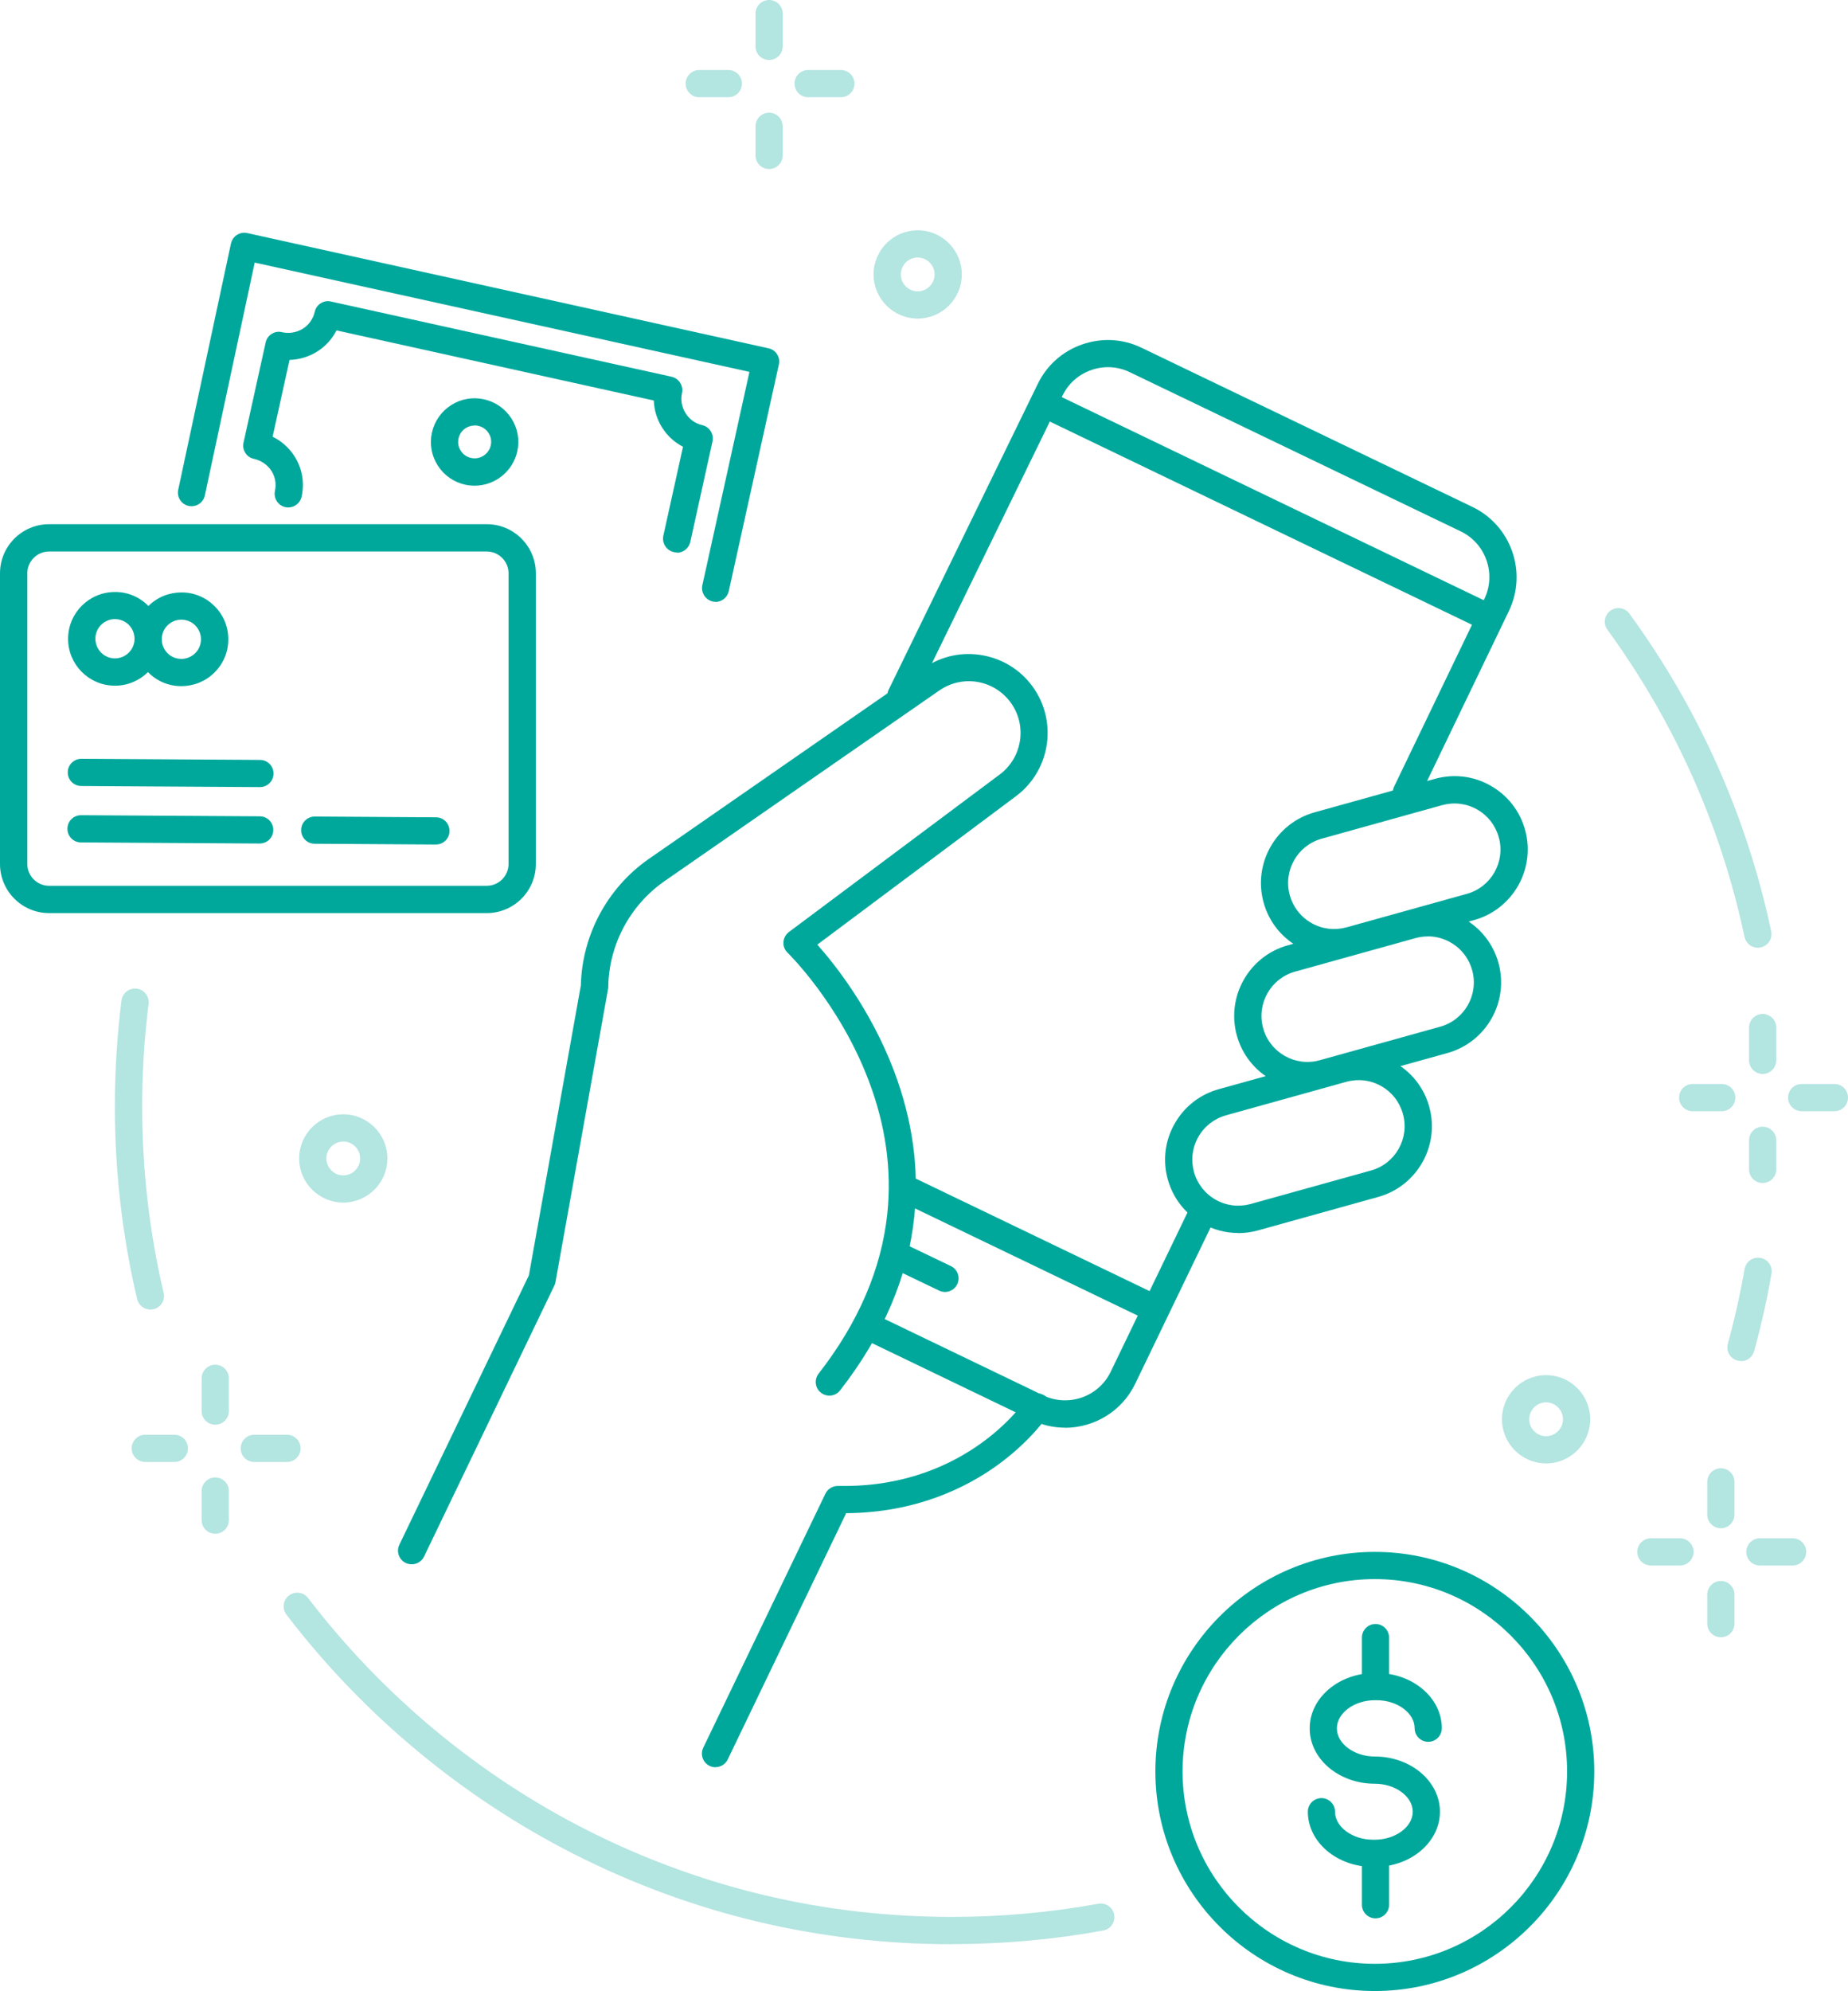 <?xml version="1.0" encoding="UTF-8"?>
<svg id="_レイヤー_2" data-name="レイヤー 2" xmlns="http://www.w3.org/2000/svg" width="167.16" height="180" viewBox="0 0 167.16 180">
  <defs>
    <style>
      .cls-1, .cls-2 {
        fill: #00a89c;
      }

      .cls-2, .cls-3 {
        opacity: .3;
      }
    </style>
  </defs>
  <g id="_レイヤー_1-2" data-name="レイヤー 1">
    <g>
      <g>
        <g>
          <path class="cls-1" d="m127.22,72.86c-.18,0-.36-.04-.53-.12-.61-.3-.87-1.03-.58-1.64l8.16-16.95c1.09-2.28.13-5.02-2.14-6.11l-29.93-14.39c-1.1-.53-2.35-.6-3.5-.19-1.15.4-2.08,1.23-2.61,2.34l-13.48,27.62c-.3.61-1.04.87-1.65.57-.61-.3-.87-1.04-.57-1.65l13.47-27.61c.81-1.69,2.24-2.97,4.02-3.59,1.78-.62,3.69-.52,5.38.3l29.93,14.39c3.5,1.68,4.98,5.9,3.3,9.4l-8.16,16.95c-.21.44-.65.7-1.11.7Z"/>
          <path class="cls-1" d="m96.34,129.07c-1.02,0-2.06-.22-3.04-.7l-15.02-7.23c-.61-.29-.87-1.03-.58-1.64.29-.61,1.03-.87,1.64-.58l15.02,7.23c2.28,1.09,5.02.13,6.11-2.14l7.12-14.76c.3-.61,1.03-.87,1.65-.57.61.3.87,1.03.57,1.65l-7.12,14.76c-1.21,2.52-3.73,3.99-6.36,3.99Z"/>
          <path class="cls-1" d="m104.11,119.38c-.18,0-.36-.04-.53-.12l-21.91-10.54c-.61-.29-.87-1.03-.58-1.64.29-.61,1.03-.87,1.64-.58l21.91,10.54c.61.29.87,1.03.58,1.64-.21.44-.65.7-1.11.7Z"/>
          <path class="cls-1" d="m134.34,56.92c-.18,0-.36-.04-.53-.12l-38.79-18.66c-.61-.29-.87-1.03-.58-1.64.29-.61,1.03-.87,1.64-.58l38.79,18.66c.61.29.87,1.03.58,1.64-.21.44-.65.7-1.11.7Z"/>
          <path class="cls-1" d="m85.48,116.8c-.18,0-.36-.04-.53-.12l-4.15-1.99c-.61-.29-.87-1.03-.58-1.64.29-.61,1.03-.87,1.64-.58l4.15,1.99c.61.29.87,1.03.58,1.64-.21.44-.65.7-1.11.7Z"/>
          <path class="cls-1" d="m37.23,141.42c-.18,0-.36-.04-.53-.12-.61-.29-.87-1.03-.58-1.64l11.72-24.36,4.7-26.21c.11-4.55,2.39-8.81,6.12-11.42l24.89-17.26c1.59-1.11,3.52-1.52,5.43-1.15,1.91.37,3.55,1.47,4.62,3.09,2.06,3.15,1.32,7.38-1.7,9.63l-17.97,13.42c1.61,1.81,4.81,5.84,6.92,11.37,1.68,4.42,2.31,8.87,1.85,13.23-.57,5.44-2.83,10.72-6.71,15.7-.42.54-1.19.63-1.73.21-.54-.42-.63-1.19-.21-1.73,3.6-4.61,5.68-9.47,6.21-14.44.42-3.97-.15-8.04-1.7-12.09-2.65-6.96-7.27-11.47-7.32-11.52-.26-.25-.4-.6-.37-.96.02-.36.2-.69.49-.91l19.08-14.25c1.98-1.48,2.46-4.25,1.11-6.31-.7-1.06-1.77-1.78-3.02-2.03-1.25-.24-2.51.03-3.56.75l-24.89,17.26c-3.11,2.18-5,5.74-5.06,9.54,0,.07,0,.13-.02.2l-4.75,26.47c-.02.11-.05.22-.1.32l-11.79,24.51c-.21.44-.65.7-1.11.7Z"/>
          <path class="cls-1" d="m120.67,86.45c-1.13,0-2.24-.29-3.25-.86-1.54-.87-2.65-2.29-3.12-3.99h0c-.98-3.52,1.09-7.18,4.61-8.16l10.89-3.03c1.7-.47,3.49-.26,5.03.62,1.54.87,2.65,2.29,3.12,3.99.98,3.52-1.09,7.18-4.61,8.16l-10.89,3.03c-.59.16-1.19.24-1.78.24Zm-4-5.51c.3,1.07.99,1.96,1.96,2.51.97.55,2.09.68,3.16.39l10.89-3.03c2.21-.61,3.51-2.91,2.89-5.12-.3-1.07-.99-1.96-1.96-2.51-.97-.55-2.09-.68-3.16-.39l-10.89,3.03c-2.21.61-3.51,2.91-2.89,5.12h0Z"/>
          <path class="cls-1" d="m118.26,98.47c-2.9,0-5.57-1.92-6.38-4.85-.98-3.52,1.09-7.18,4.61-8.16l10.89-3.03c3.52-.98,7.18,1.09,8.16,4.61.98,3.52-1.09,7.18-4.61,8.16l-10.89,3.03c-.59.16-1.19.24-1.77.24Zm10.89-13.81c-.37,0-.74.05-1.11.15l-10.89,3.03c-2.21.61-3.51,2.91-2.89,5.12.61,2.21,2.91,3.51,5.12,2.89l10.89-3.03c2.21-.61,3.51-2.91,2.89-5.12-.51-1.84-2.19-3.05-4.01-3.05Z"/>
          <path class="cls-1" d="m112,111.47c-1.13,0-2.24-.29-3.25-.86-1.54-.87-2.65-2.29-3.12-3.99-.47-1.7-.26-3.49.62-5.03.87-1.54,2.29-2.65,3.99-3.12l10.89-3.03c1.7-.47,3.49-.26,5.03.62,1.54.87,2.65,2.29,3.12,3.99.98,3.52-1.09,7.18-4.61,8.16l-10.89,3.03c-.59.16-1.19.24-1.78.24Zm10.91-13.82c-.37,0-.75.05-1.12.15l-10.89,3.03c-1.07.3-1.96.99-2.51,1.96-.55.97-.68,2.09-.39,3.16h0c.3,1.07.99,1.96,1.96,2.51.97.55,2.09.68,3.16.39l10.89-3.03c2.21-.61,3.51-2.91,2.89-5.12-.3-1.07-.99-1.96-1.96-2.51-.63-.36-1.33-.54-2.04-.54Z"/>
          <path class="cls-1" d="m64.72,159.77c-.18,0-.36-.04-.53-.12-.61-.29-.87-1.03-.58-1.64l11.05-22.97c.21-.44.66-.71,1.14-.7.19,0,.38,0,.56,0,11.23,0,16.38-7.73,16.43-7.81.37-.57,1.13-.73,1.7-.36.57.37.73,1.13.36,1.7-.06.1-1.56,2.38-4.67,4.62-2.74,1.97-7.29,4.27-13.64,4.31l-10.71,22.26c-.21.44-.65.7-1.11.7Z"/>
        </g>
        <path class="cls-2" d="m13.6,118.39c-.56,0-1.06-.38-1.2-.95-1.33-5.67-2.01-11.52-2.01-17.4,0-3.2.2-6.43.6-9.59.09-.68.7-1.15,1.38-1.07.68.09,1.15.7,1.07,1.38-.39,3.06-.58,6.18-.58,9.28,0,5.69.65,11.35,1.94,16.84.16.66-.25,1.33-.92,1.48-.09.02-.19.03-.28.03Z"/>
        <path class="cls-2" d="m86.13,175.77c-12.01,0-23.49-2.73-34.13-8.11-10.15-5.13-19.17-12.63-26.09-21.69-.41-.54-.31-1.31.23-1.73.54-.41,1.31-.31,1.73.23,6.7,8.77,15.43,16.03,25.24,20.99,10.29,5.2,21.4,7.84,33.02,7.84,4.44,0,8.89-.4,13.22-1.19.67-.12,1.31.32,1.43.99.12.67-.32,1.31-.99,1.43-4.48.82-9.08,1.23-13.67,1.23Z"/>
        <path class="cls-2" d="m157.48,123.04c-.11,0-.22-.01-.33-.04-.66-.18-1.04-.86-.86-1.51.61-2.22,1.12-4.5,1.52-6.77.12-.67.76-1.12,1.43-1,.67.12,1.12.76,1,1.43-.41,2.35-.94,4.7-1.57,7-.15.55-.65.91-1.19.91Z"/>
        <path class="cls-2" d="m159,85.68c-.57,0-1.08-.4-1.2-.98-2.14-10.07-6.32-19.41-12.4-27.77-.4-.55-.28-1.32.27-1.72.55-.4,1.32-.28,1.72.27,6.29,8.64,10.61,18.3,12.82,28.71.14.67-.28,1.32-.95,1.46-.09.02-.17.03-.26.03Z"/>
        <g>
          <g class="cls-3">
            <path class="cls-1" d="m15.77,132.17h-2.63c-.68,0-1.23-.55-1.23-1.23s.55-1.23,1.23-1.23h2.63c.68,0,1.23.55,1.23,1.23s-.55,1.23-1.23,1.23Z"/>
            <path class="cls-1" d="m25.96,132.17h-2.96c-.68,0-1.23-.55-1.23-1.23s.55-1.23,1.23-1.23h2.96c.68,0,1.23.55,1.23,1.23s-.55,1.23-1.23,1.23Z"/>
          </g>
          <g>
            <path class="cls-2" d="m19.47,138.66c-.68,0-1.23-.55-1.23-1.23v-2.63c0-.68.55-1.23,1.23-1.23s1.23.55,1.23,1.23v2.63c0,.68-.55,1.23-1.23,1.23Z"/>
            <path class="cls-2" d="m19.47,128.8c-.68,0-1.23-.55-1.23-1.23v-2.96c0-.68.55-1.23,1.23-1.23s1.23.55,1.23,1.23v2.96c0,.68-.55,1.23-1.23,1.23Z"/>
          </g>
        </g>
        <g class="cls-3">
          <g>
            <path class="cls-1" d="m155.74,100.46h-2.63c-.68,0-1.23-.55-1.23-1.23s.55-1.23,1.23-1.23h2.63c.68,0,1.23.55,1.23,1.23s-.55,1.23-1.23,1.23Z"/>
            <path class="cls-1" d="m165.93,100.46h-2.96c-.68,0-1.23-.55-1.23-1.23s.55-1.23,1.23-1.23h2.96c.68,0,1.23.55,1.23,1.23s-.55,1.23-1.23,1.23Z"/>
          </g>
          <g>
            <path class="cls-1" d="m159.44,106.95c-.68,0-1.23-.55-1.23-1.23v-2.63c0-.68.55-1.23,1.23-1.23s1.23.55,1.23,1.23v2.63c0,.68-.55,1.23-1.23,1.23Z"/>
            <path class="cls-1" d="m159.44,97.09c-.68,0-1.23-.55-1.23-1.23v-2.96c0-.68.55-1.23,1.23-1.23s1.23.55,1.23,1.23v2.96c0,.68-.55,1.23-1.23,1.23Z"/>
          </g>
        </g>
        <g class="cls-3">
          <g>
            <path class="cls-1" d="m65.88,8.79h-2.63c-.68,0-1.23-.55-1.23-1.23s.55-1.23,1.23-1.23h2.63c.68,0,1.23.55,1.23,1.23s-.55,1.23-1.23,1.23Z"/>
            <path class="cls-1" d="m76.06,8.79h-2.96c-.68,0-1.23-.55-1.23-1.23s.55-1.23,1.23-1.23h2.96c.68,0,1.23.55,1.23,1.23s-.55,1.23-1.23,1.23Z"/>
          </g>
          <g>
            <path class="cls-1" d="m69.57,15.28c-.68,0-1.23-.55-1.23-1.23v-2.63c0-.68.55-1.23,1.23-1.23s1.23.55,1.23,1.23v2.63c0,.68-.55,1.23-1.23,1.23Z"/>
            <path class="cls-1" d="m69.57,5.42c-.68,0-1.23-.55-1.23-1.23V1.23c0-.68.55-1.23,1.23-1.23s1.23.55,1.23,1.23v2.96c0,.68-.55,1.23-1.23,1.23Z"/>
          </g>
        </g>
        <g class="cls-3">
          <g>
            <path class="cls-1" d="m151.96,141.53h-2.63c-.68,0-1.23-.55-1.23-1.23s.55-1.23,1.23-1.23h2.63c.68,0,1.23.55,1.23,1.23s-.55,1.23-1.23,1.23Z"/>
            <path class="cls-1" d="m162.15,141.53h-2.96c-.68,0-1.23-.55-1.23-1.23s.55-1.23,1.23-1.23h2.96c.68,0,1.23.55,1.23,1.23s-.55,1.23-1.23,1.23Z"/>
          </g>
          <g>
            <path class="cls-1" d="m155.66,148.02c-.68,0-1.23-.55-1.23-1.23v-2.63c0-.68.55-1.23,1.23-1.23s1.23.55,1.23,1.23v2.63c0,.68-.55,1.23-1.23,1.23Z"/>
            <path class="cls-1" d="m155.66,138.16c-.68,0-1.23-.55-1.23-1.23v-2.96c0-.68.55-1.23,1.23-1.23s1.23.55,1.23,1.23v2.96c0,.68-.55,1.23-1.23,1.23Z"/>
          </g>
        </g>
        <path class="cls-2" d="m31.05,108.72c-2.2,0-3.99-1.79-3.99-3.99s1.79-3.99,3.99-3.99,3.99,1.79,3.99,3.99-1.79,3.99-3.99,3.99Zm0-5.52c-.84,0-1.53.69-1.53,1.53s.69,1.53,1.53,1.53,1.53-.69,1.53-1.53-.69-1.53-1.53-1.53Z"/>
        <path class="cls-2" d="m83.01,28.8c-2.2,0-3.99-1.79-3.99-3.99s1.79-3.99,3.99-3.99,3.99,1.79,3.99,3.99-1.79,3.99-3.99,3.99Zm0-5.52c-.84,0-1.53.69-1.53,1.53s.69,1.53,1.53,1.53,1.53-.69,1.53-1.53-.69-1.53-1.53-1.53Z"/>
        <path class="cls-2" d="m139.85,132.3c-2.2,0-3.99-1.79-3.99-3.99s1.79-3.99,3.99-3.99,3.99,1.79,3.99,3.99-1.79,3.99-3.99,3.99Zm0-5.52c-.84,0-1.53.69-1.53,1.53s.69,1.53,1.53,1.53,1.53-.69,1.53-1.53-.69-1.53-1.53-1.53Z"/>
      </g>
      <path class="cls-1" d="m124.36,180c-10.95,0-19.85-8.91-19.85-19.85s8.91-19.85,19.85-19.85,19.85,8.91,19.85,19.85-8.91,19.85-19.85,19.85Zm0-37.24c-9.59,0-17.39,7.8-17.39,17.39s7.8,17.39,17.39,17.39,17.39-7.8,17.39-17.39-7.8-17.39-17.39-17.39Z"/>
      <g>
        <path class="cls-1" d="m124.36,168.78h-.17c-3.25,0-5.89-2.24-5.89-4.99,0-.68.55-1.23,1.23-1.23s1.23.55,1.23,1.23c0,1.37,1.57,2.53,3.43,2.53h.17c1.86,0,3.43-1.16,3.43-2.53s-1.57-2.53-3.43-2.53c-3.25,0-5.89-2.24-5.89-4.99v-.03c0-2.75,2.64-4.99,5.89-4.99h.17c3.25,0,5.89,2.24,5.89,4.99,0,.68-.55,1.23-1.23,1.23s-1.23-.55-1.23-1.23c0-1.37-1.57-2.53-3.43-2.53h-.17c-1.86,0-3.43,1.16-3.43,2.53v.03c0,1.37,1.57,2.53,3.43,2.53,3.25,0,5.89,2.24,5.89,4.99s-2.64,4.99-5.89,4.99Z"/>
        <path class="cls-1" d="m124.42,153.36c-.68,0-1.23-.55-1.23-1.23v-4.08c0-.68.55-1.23,1.23-1.23s1.23.55,1.23,1.23v4.08c0,.68-.55,1.23-1.23,1.23Z"/>
        <path class="cls-1" d="m124.42,173.43c-.68,0-1.23-.55-1.23-1.23v-4.08c0-.68.55-1.23,1.23-1.23s1.23.55,1.23,1.23v4.08c0,.68-.55,1.23-1.23,1.23Z"/>
      </g>
      <path class="cls-1" d="m64.74,54.41c-.09,0-.18,0-.27-.03-.66-.15-1.08-.8-.94-1.47l4.26-19.29-44.75-9.88-4.51,21.05c-.14.67-.8,1.09-1.46.95-.67-.14-1.09-.8-.95-1.46l4.77-22.26c.07-.32.26-.6.54-.78.28-.18.61-.24.93-.17l47.16,10.42c.32.07.6.26.77.54.18.28.24.61.16.93l-4.53,20.49c-.13.57-.64.97-1.2.97Z"/>
      <path class="cls-1" d="m61.21,49.94c-.09,0-.18,0-.27-.03-.66-.15-1.08-.8-.94-1.47l1.78-8.05c-1.56-.8-2.58-2.41-2.64-4.18l-28.7-6.34c-.4.78-1,1.45-1.76,1.92-.75.47-1.61.72-2.49.75l-1.53,6.94c.79.39,1.45.97,1.94,1.71.72,1.1.97,2.42.68,3.72-.15.66-.8,1.08-1.47.94-.66-.15-1.08-.8-.94-1.47.14-.64.02-1.29-.33-1.83-.36-.54-.92-.92-1.58-1.07-.32-.07-.6-.26-.77-.54-.18-.28-.24-.61-.16-.93l2-9.05c.07-.32.26-.6.54-.77.28-.18.61-.24.93-.16.66.15,1.33.03,1.89-.31.55-.34.93-.89,1.08-1.53.07-.32.26-.6.54-.77.28-.18.61-.24.93-.16l30.81,6.8c.66.15,1.08.8.94,1.47-.29,1.29.55,2.62,1.82,2.9.66.15,1.08.8.94,1.47l-2.01,9.1c-.13.57-.64.97-1.2.97Z"/>
      <path class="cls-1" d="m42.93,43.91c-.28,0-.57-.03-.85-.09-1.03-.23-1.91-.84-2.48-1.73-.57-.89-.76-1.95-.53-2.98.23-1.03.84-1.91,1.73-2.48.89-.57,1.95-.76,2.98-.53,1.03.23,1.91.84,2.48,1.73.57.89.76,1.95.53,2.98-.41,1.84-2.05,3.1-3.86,3.1Zm0-5.44c-.28,0-.56.08-.8.23-.34.21-.57.55-.65.93-.09.39-.02.79.2,1.12.21.34.55.57.93.65.8.18,1.6-.33,1.78-1.13.09-.39.02-.79-.2-1.12-.21-.34-.55-.57-.93-.65-.11-.02-.22-.04-.32-.04Z"/>
      <g>
        <path class="cls-1" d="m16.41,62.03s-.02,0-.03,0c-1.13,0-2.19-.45-2.99-1.26-.8-.81-1.23-1.87-1.22-3,0-1.13.45-2.19,1.26-2.99.8-.79,1.86-1.22,2.98-1.22,0,0,.02,0,.03,0,1.13,0,2.19.45,2.99,1.26.8.81,1.23,1.87,1.22,3,0,1.13-.45,2.19-1.26,2.99-.8.79-1.86,1.22-2.98,1.22Zm0-6.01c-.47,0-.91.18-1.25.51-.34.33-.52.78-.53,1.25h0c0,.47.18.92.51,1.26.33.34.78.52,1.25.53.47,0,.92-.18,1.26-.51.34-.33.52-.78.53-1.25,0-.47-.18-.92-.51-1.26-.33-.34-.78-.52-1.25-.53,0,0,0,0-.01,0Zm-3.01,1.75h0,0Z"/>
        <path class="cls-1" d="m10.4,61.99s-.02,0-.03,0c-2.34-.01-4.23-1.93-4.21-4.26h0c.01-2.33,1.91-4.21,4.24-4.21,0,0,.02,0,.03,0,1.13,0,2.19.45,2.99,1.26.8.81,1.23,1.87,1.22,3-.01,2.33-1.91,4.21-4.24,4.21Zm-1.77-4.25c0,.98.78,1.78,1.76,1.78,0,0,0,0,.01,0,.97,0,1.77-.79,1.77-1.76,0-.47-.18-.92-.51-1.26-.33-.34-.78-.52-1.25-.53,0,0,0,0-.01,0-.97,0-1.77.79-1.77,1.76h0Z"/>
        <path class="cls-1" d="m23.51,71.16h0l-16.16-.1c-.68,0-1.23-.56-1.22-1.24,0-.68.56-1.22,1.23-1.22h0l16.16.1c.68,0,1.23.56,1.22,1.24,0,.68-.56,1.22-1.23,1.22Z"/>
        <path class="cls-1" d="m23.48,76.26h0l-16.16-.1c-.68,0-1.23-.56-1.22-1.24,0-.68.56-1.23,1.24-1.22l16.16.1c.68,0,1.23.56,1.22,1.24,0,.68-.56,1.22-1.23,1.22Z"/>
        <path class="cls-1" d="m39.43,76.35h0l-10.97-.07c-.68,0-1.23-.56-1.22-1.24,0-.68.56-1.22,1.23-1.22h0l10.97.07c.68,0,1.23.56,1.22,1.24,0,.68-.56,1.22-1.23,1.22Z"/>
        <path class="cls-1" d="m44.03,82.55H4.44c-2.45,0-4.44-1.99-4.44-4.44v-26.28c0-2.45,1.99-4.44,4.44-4.44h39.59c2.45,0,4.44,1.99,4.44,4.44v26.28c0,2.45-1.99,4.44-4.44,4.44ZM4.44,49.86c-1.09,0-1.97.89-1.97,1.97v26.28c0,1.09.89,1.97,1.97,1.97h39.59c1.09,0,1.97-.89,1.97-1.97v-26.28c0-1.09-.89-1.97-1.97-1.97H4.44Z"/>
      </g>
    </g>
  </g>
</svg>